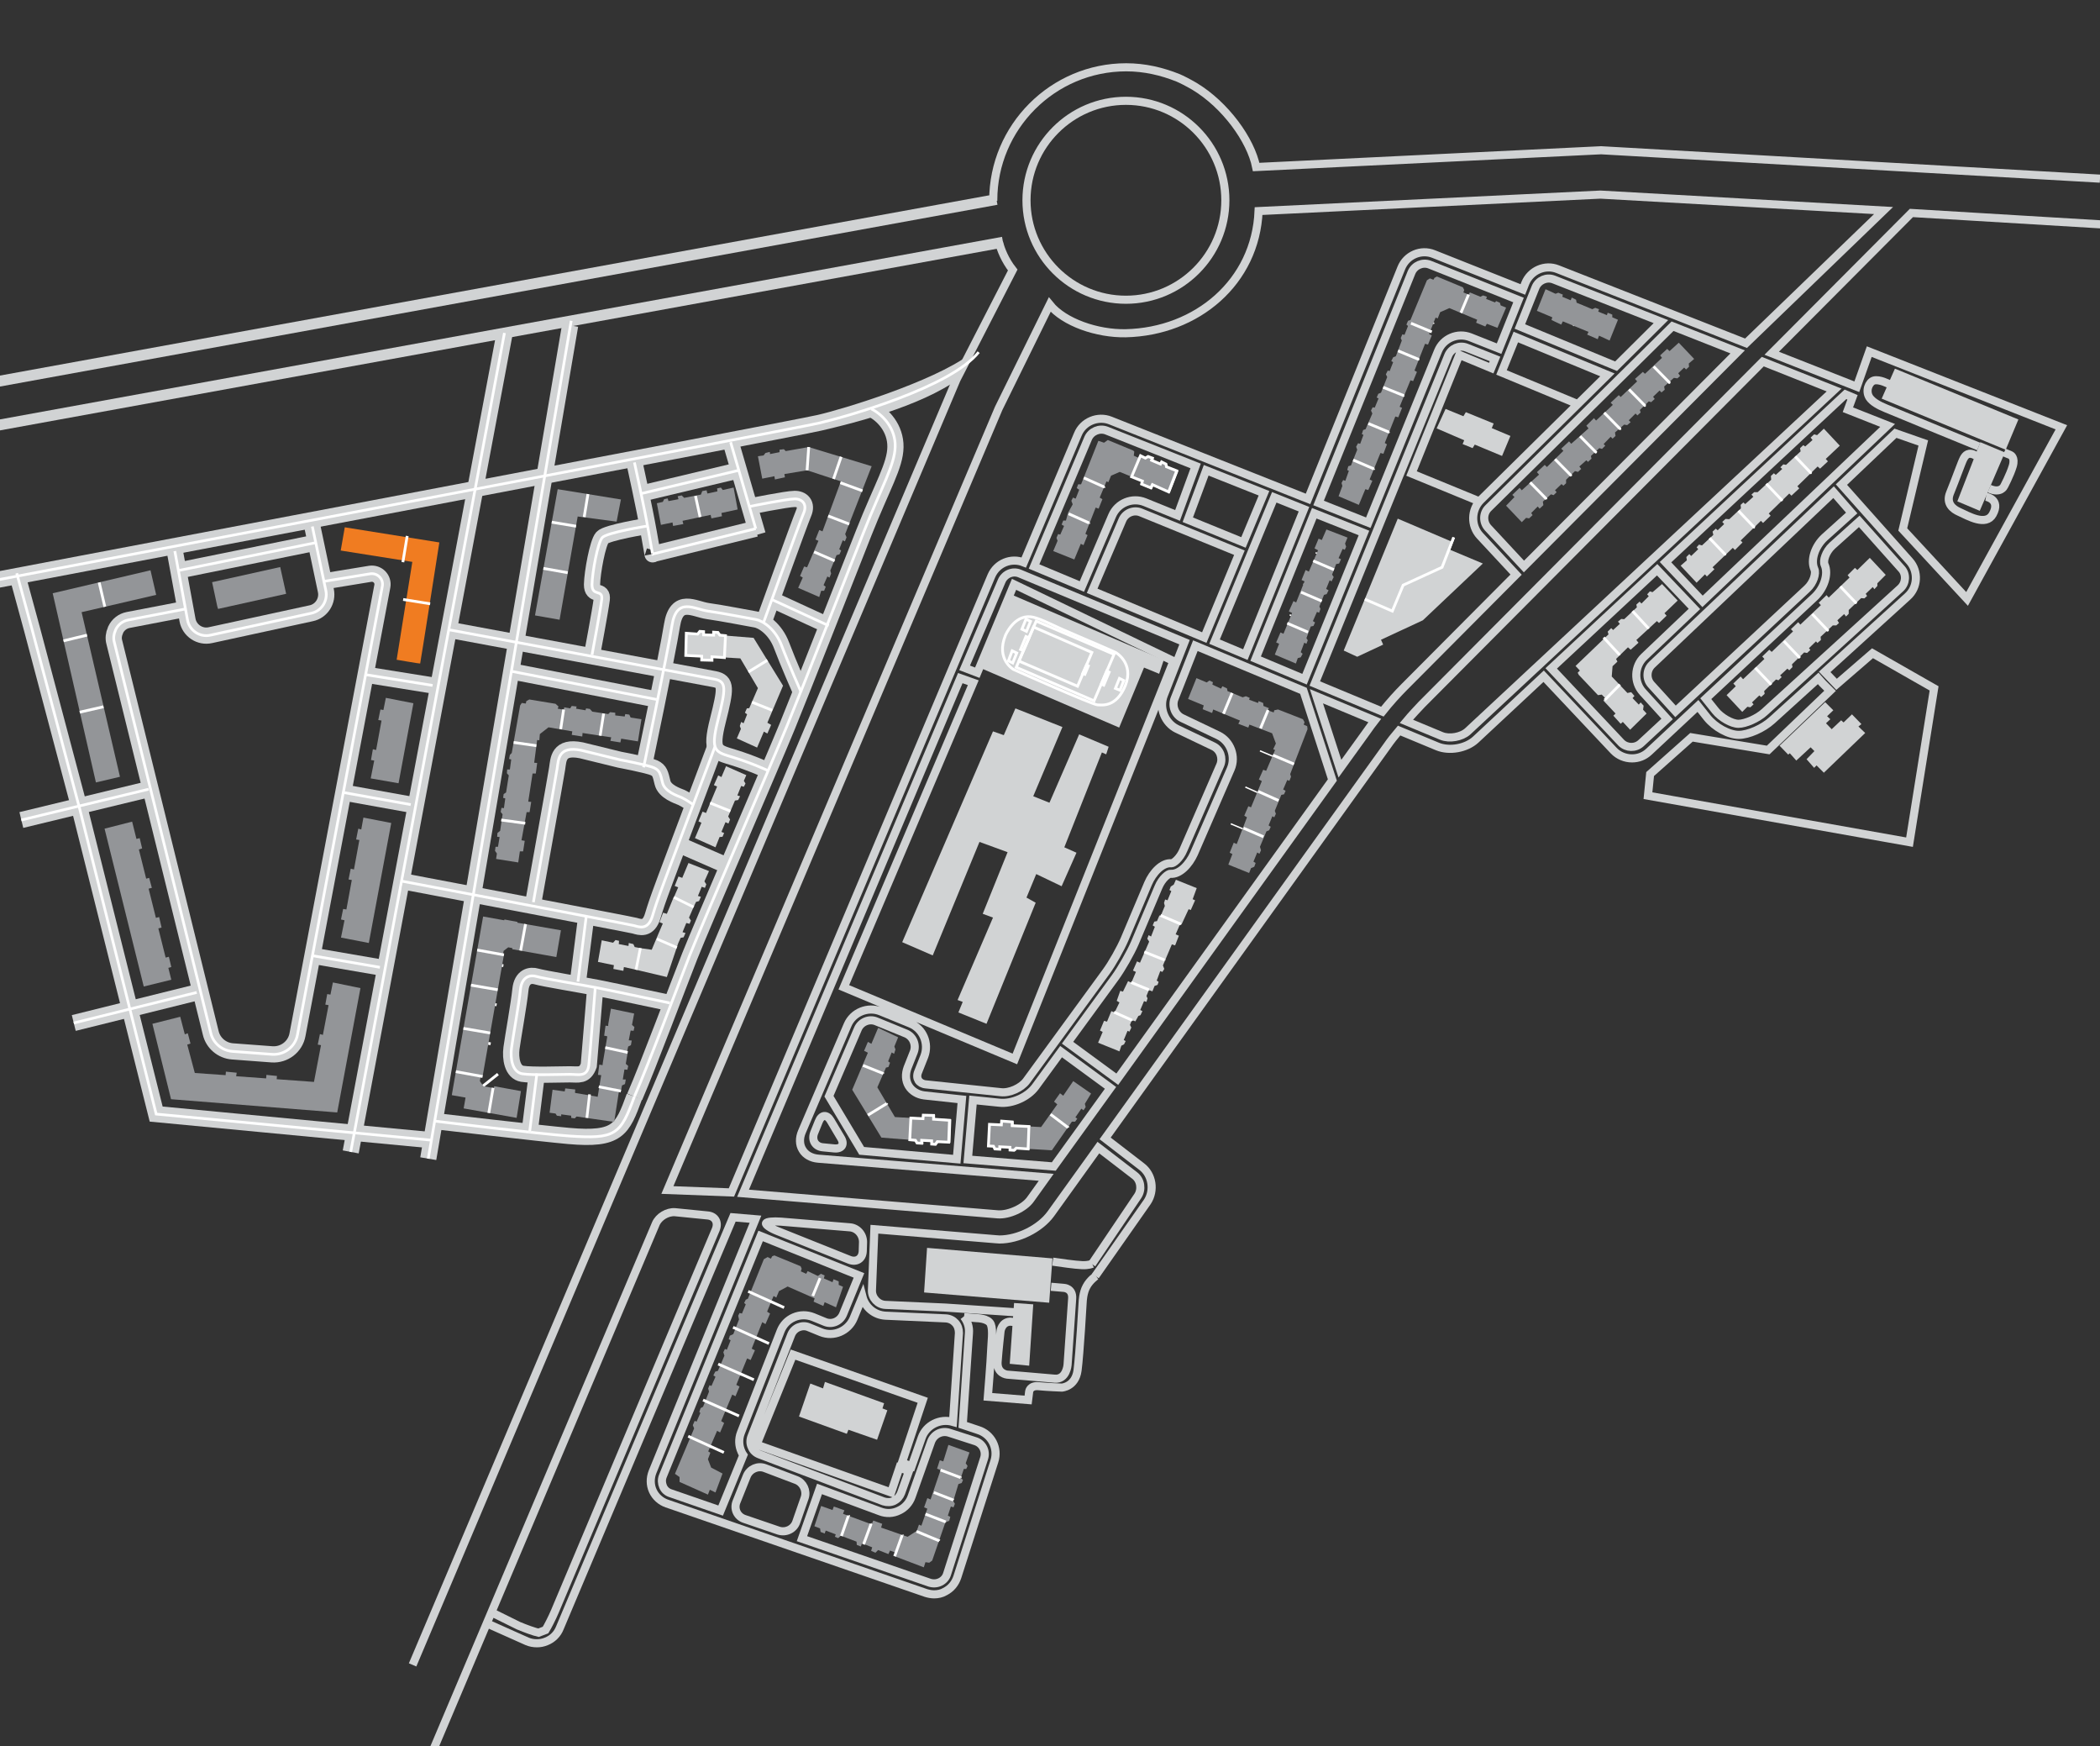 <?xml version="1.0" encoding="utf-8"?>
<!-- Generator: Adobe Illustrator 28.0.0, SVG Export Plug-In . SVG Version: 6.00 Build 0)  -->
<svg version="1.1" id="Layer_1" xmlns="http://www.w3.org/2000/svg" xmlns:xlink="http://www.w3.org/1999/xlink" x="0px" y="0px"
	 width="777.2px" height="646px" viewBox="0 0 777.2 646" style="enable-background:new 0 0 777.2 646;" xml:space="preserve">
<rect x="0" y="0" width="777.2" height="646" fill="#333333" stroke="none"/>
<style type="text/css">
	.st0{fill:none;stroke:#D1D3D4;stroke-width:6;stroke-miterlimit:10;}
	.st1{fill:none;stroke:#D1D3D4;stroke-width:3;stroke-miterlimit:10;}
	.st2{fill:#939598;}
	.st3{fill:none;stroke:#FFFFFF;stroke-width:1.028;stroke-miterlimit:10;}
	.st4{fill:#D1D3D4;}
	.st5{fill:none;stroke:#D1D3D4;stroke-width:4;stroke-miterlimit:10;}
	.st6{fill:none;stroke:#FFFFFF;stroke-miterlimit:10;}
	.st7{fill:none;stroke:#FFFFFF;stroke-width:0.514;stroke-miterlimit:10;}
	.st8{fill-rule:evenodd;clip-rule:evenodd;fill:#D1D3D4;}
	.st9{fill-rule:evenodd;clip-rule:evenodd;fill:#939598;}
	.st10{fill:none;stroke:#D1D3D4;stroke-miterlimit:10;}
	.st11{fill:#F07C21;}
</style>
<g id="Layer_2_00000145016700039298708650000011740027055952358822_">
	<polyline class="st0" points="6.2,212.1 11.9,233 29.5,299.3 57.8,412.2 160.1,421.9 	"/>
	<path class="st1" d="M369.7,89.6c0.7,2.7,2.2,6.6,5.1,10.3l0,0L354,140.4L152.7,616"/>
	<polygon class="st2" points="282.1,177.1 280.5,168.8 282.6,168.5 283.3,167.6 284.9,167.2 285,168 288.5,167.3 288.5,166.4 
		290.1,166.2 290.8,166.9 299.3,165.4 322.6,172.5 312.8,197.6 313.3,198.8 312.7,200.3 311.9,199.9 310.6,203.2 311.3,203.7 
		310.7,205.1 309.6,205.4 307.3,211.1 307.6,212.2 307,213.7 306.2,213.3 304.8,216.5 305.6,217.1 305,218.6 303.9,218.6 
		303.2,220.9 295.4,217.5 297.1,213.7 296.1,213.1 297.6,209.6 298.7,209.9 302.9,200.1 301.8,199.6 303.2,196.1 304.4,196.6 
		311.2,178.1 298.7,174 290.3,175.4 290.5,176.6 286.8,177.4 286.6,176.2 	"/>
	<polygon class="st2" points="198,227.7 206.4,181 229.8,184.8 228.2,193 213.8,191.1 207.1,229.3 	"/>
	<polygon class="st2" points="244.6,194.2 243.1,186.2 245.3,185.7 245.8,184.7 247.1,184.4 247.4,185.4 251.1,184.7 250.8,183.6 
		252.3,183.3 253.2,184.2 259.4,183 259.9,181.7 261.5,181.4 261.8,182.6 265.5,181.8 265.4,180.7 266.8,180.4 267.5,181.3 
		271.5,180.4 273,188.5 267,189.8 267.2,191 263.3,191.8 263,190.5 252.6,192.7 252.9,193.9 249.1,194.6 248.9,193.3 	"/>
	<path class="st3" d="M204.2,193.2l9,1.5 M201.1,210.3l9,1.6"/>
	<line class="st3" x1="257.4" y1="183.5" x2="259.1" y2="191.3"/>
	<polygon class="st4" points="268.7,283.5 276.2,286.8 275.3,288.9 275.9,289.9 275.3,291.1 274.3,290.8 272.9,294.3 273.9,294.6 
		273.2,296 272,296.2 269.5,302.1 270.2,303.2 269.6,304.7 268.5,304.2 267,307.8 268,308.2 267.4,309.6 266.3,309.7 264.8,313.5 
		257.2,310.1 259.6,304.4 258.5,303.9 260,300.3 261.3,300.8 265.4,291 264.2,290.5 265.8,286.9 267,287.5 	"/>
	<line class="st3" x1="270.3" y1="300.1" x2="262.8" y2="297.1"/>
	<path class="st3" d="M299.3,165.4l-0.6,8.6 M311.3,169l-2.8,8.2 M306.5,190.9l7.8,3 M301.3,204.2l7.6,3.3 M319.2,181.6l-8.2-3"/>
	<line class="st5" x1="368.8" y1="73.8" x2="-36.3" y2="147.6"/>
	<line class="st5" x1="371.2" y1="89.6" x2="-32.9" y2="163.2"/>
	<path class="st4" d="M-17.9,220.8l-1.2-5.9c1.2-0.3,311.7-59,321.8-61.4c9.2-2.1,42.2-12.1,56.1-22.3l-3.6,8.7
		c-14.8,10.8-40.9,17-51.1,19.4C293.8,161.8-13,219.8-17.9,220.8z"/>
	<line class="st0" x1="211" y1="120.4" x2="158.5" y2="428.7"/>
	<path class="st0" d="M166.6,233.1c0,0,94.9,17.6,97.9,18.2c4.4,0.9,4.2,3.3,1.2,15.2s-0.8,11.7,5.9,13.8c7.1,2.2,12.8,4.9,12.8,4.9
		"/>
	<path class="st0" d="M322.6,151.4c4.2,2,8.9,7.1,8.8,14s-4.8,14.3-11.7,31.7c-6.9,17.4-22.2,56.6-28.3,71.5
		c-6.1,14.9-31.5,73.5-36.1,85.1s-15.3,40.4-20.4,52.1"/>
	<path class="st0" d="M238.2,283.9c0,0,8.8-41.8,10.5-52.5s8.2-6,13.3-5.3s15.3,2.7,17.7,3.1c2.4,0.4,7.2,3.3,9.6,9.7
		s6.9,16.6,6.9,16.6"/>
	<path class="st0" d="M234.8,171.1c0,0,3.6,16.3,5.3,25.9c1.7,9.6,1.4,8,1.4,8"/>
	<line class="st0" x1="270.2" y1="162.8" x2="280.4" y2="197.8"/>
	<line class="st0" x1="237.4" y1="182.6" x2="273.5" y2="174"/>
	<path class="st0" d="M277.4,187.4c0,0,13.8-2.8,16.6-2.8c2.8-0.1,4.9,1.9,3.4,5.3c-1.5,3.5-14.8,40.4-14.8,40.4"/>
	<line class="st0" x1="285.6" y1="221.8" x2="306.7" y2="231.5"/>
	<line class="st0" x1="189.4" y1="248.4" x2="244.1" y2="259"/>
	<path class="st0" d="M219.1,242.3c0,0,3.1-16.5,3.6-20.5s-3.6-0.9-3.6-5.5c0.1-4.6,2.1-15.5,3.8-17.4s16.8-4.3,16.8-4.3"/>
	<line class="st0" x1="241.5" y1="205" x2="279.7" y2="195.6"/>
	<line class="st0" x1="217" y1="338.8" x2="213.9" y2="363.2"/>
	<line class="st0" x1="196" y1="418.9" x2="198.7" y2="397.2"/>
	<path class="st0" d="M247.9,371.1c0,0-10.4-2.2-18.5-3.9c-3.5-0.7-6.7-1.4-8.3-1.7c-5.2-1-20.2-3.5-22.5-4.2s-5.5-0.1-6,4.9
		c-0.5,5.1-2.8,17.8-3.3,21.6c-0.5,3.8,0.3,8.9,4,9.5s14.3,0.2,17.6,0.2c3.2,0,5.5,0.8,7-3.3l2.4-28.8"/>
	<line class="st0" x1="186.6" y1="124.1" x2="129.8" y2="426.2"/>
	<line class="st6" x1="186.7" y1="123.2" x2="129.8" y2="426.2"/>
	<path class="st0" d="M160.9,414.8c0,0,39.4,4.6,49.6,5.5c18.2,1.6,19.8-2.3,24.3-14.6"/>
	<path class="st6" d="M160.9,414.8c0,0,39.3,4.8,49.6,5.5c17.4,1.2,19.1-0.4,24.3-14.6"/>
	<path class="st0" d="M197.4,333.8c0,0,8.3-46.2,8.8-49.5s0.4-8.4,8.9-6.7l14.3,3.5c0,0,10.6,2,12.7,3c2.1,1,2.3,2.2,3.1,5.5
		s5.4,4.8,7.1,5.5c1.7,0.8,4.1,2.5,4.1,2.5"/>
	<line class="st3" x1="216.2" y1="191.3" x2="217.6" y2="182.8"/>
	<g>
		<polygon class="st2" points="35.5,289.5 19.5,219.5 55.7,211 57.8,220.1 30.2,226.5 44.4,287.4 		"/>
		<path class="st3" d="M23.5,237.1l8.7-2.1 M29.5,263.5l8.8-2"/>
		<line class="st3" x1="38.8" y1="224.5" x2="36.7" y2="215.5"/>
	</g>
	<polygon class="st2" points="80.4,224.3 78.5,215.4 103.7,209.8 105.9,219.7 80.7,225.3 	"/>
	<polygon class="st2" points="38.7,306.6 48.9,304 50.5,310.4 51.7,310.1 52.6,313.9 51.4,314.3 54.1,325.1 55.2,324.8 56.2,328.5 
		55,328.8 57.7,339.6 58.9,339.3 59.8,343.2 58.6,343.5 61.3,354.3 62.5,354 63.4,357.8 62.3,358.1 63.4,362.5 53.2,365 	"/>
	<polygon class="st2" points="56.4,378.8 66.7,376.2 68.4,382.7 69.5,382.3 70.5,386.1 69.3,386.5 72.1,397 83.5,397.8 83.6,396.5 
		87.6,396.9 87.4,398.2 98.5,399 98.6,397.7 102.5,398.1 102.4,399.3 116.2,400.3 118.8,386.7 117.6,386.5 118.4,382.6 119.5,382.9 
		121.6,371.9 120.4,371.7 121.1,367.8 122.3,368 123.2,363.5 133.4,365.6 124.8,411.6 63.3,406.7 	"/>
	<polygon class="st2" points="140.8,262.5 141.9,262.7 142.8,258.2 153,260.2 147.5,289.8 137.2,288 138.5,281.4 137.3,281.2 
		138,277.2 139.2,277.5 141.2,266.6 140,266.4 	"/>
	<polygon class="st2" points="134.5,302.5 144.8,304.5 136.5,348.9 126.2,346.9 127.5,340.5 126.2,340.2 127,336.3 128.2,336.5 
		130.2,325.6 129,325.4 129.8,321.4 131,321.7 133,310.8 131.8,310.6 132.6,306.6 133.7,306.9 	"/>
	<line class="st0" x1="7.9" y1="303.4" x2="55" y2="292"/>
	<path class="st0" d="M64.7,203.9l4.7,25.5c0.7,3.9,4.6,6.5,8.5,5.6l37.3-8.1c3.8-0.8,6.2-4.6,5.4-8.4l-5-23.7"/>
	<line class="st0" x1="66" y1="211.1" x2="116.8" y2="200.8"/>
	<path class="st0" d="M68.7,225.3l-21.3,4.1c-2,0.4-3.7,1.7-4.6,3.6l-0.1,0.3c-0.6,1.3-0.8,2.9-0.4,4.3L78,382.2
		c0.9,3.8,4.2,6.5,8,6.8l14.7,1.1c4.5,0.3,8.6-2.8,9.4-7.3l31.4-165.9c0.5-2.7-1.8-5-4.5-4.6l-17.1,2.8"/>
	<line class="st0" x1="127" y1="293.2" x2="152" y2="297.7"/>
	<line class="st0" x1="115.6" y1="353.6" x2="140.6" y2="357.9"/>
	<line class="st0" x1="27.3" y1="378.5" x2="72.8" y2="367.2"/>
	<line class="st0" x1="135.2" y1="249.6" x2="160.1" y2="253.6"/>
	<polyline class="st6" points="6.2,212.1 11.9,233 29.5,299.3 57.8,412.2 160.1,421.9 	"/>
	<line class="st6" x1="7.9" y1="303.4" x2="55" y2="292"/>
	<path class="st6" d="M64.7,203.9l4.7,25.5c0.7,3.9,4.6,6.5,8.5,5.6l37.3-8.1c3.8-0.8,6.2-4.6,5.4-8.4l-5-23.7"/>
	<line class="st6" x1="66" y1="211.1" x2="116.8" y2="200.8"/>
	<path class="st6" d="M68.7,225.3l-21.3,4.1c-2,0.4-3.7,1.7-4.6,3.6l-0.1,0.3c-0.6,1.3-0.8,2.9-0.4,4.3L78,382.2
		c0.9,3.8,4.2,6.5,8,6.8l14.7,1.1c4.5,0.3,8.6-2.8,9.4-7.3l31.4-165.9c0.5-2.7-1.8-5-4.5-4.6l-17.1,2.8"/>
	<line class="st6" x1="127" y1="293.2" x2="152" y2="297.7"/>
	<line class="st6" x1="115.6" y1="353.6" x2="140.6" y2="357.9"/>
	<line class="st6" x1="27.3" y1="378.5" x2="72.8" y2="367.2"/>
	<line class="st6" x1="135.2" y1="249.6" x2="160.1" y2="253.6"/>
</g>
<g id="Layer_1_00000057123673815261441930000007264025894365001616_">
	<path class="st1" d="M416.7,110.9c-20.3,0-36.8-16.5-36.8-36.8s16.5-36.8,36.8-36.8s36.8,16.5,36.8,36.8S437,110.9,416.7,110.9z"/>
	<path class="st1" d="M180.1,600.6l15,6.7c1.2,0.5,2.4,0.7,3.6,0.7c1.2,0,2.3-0.2,3.5-0.7c2.3-0.9,4.1-2.7,5-5l64.1-151.9l8.3,0.7
		l-38.1,93.5c-0.9,2.3-0.9,4.8,0.1,7s2.9,3.9,5.2,4.7l95.9,33.1c1,0.3,2,0.5,3,0.5c1.4,0,2.8-0.3,4-1c2.2-1.1,3.8-3,4.6-5.4
		l13.7-42.8c1.6-4.9-1.1-10.1-6-11.6l-5.7-1.9l2.3-33.9c0.2-2.3-0.5-4.4-1.9-6.2"/>
	<path class="st1" d="M160.1,648l82.6-195.2c1.1-2.6,4.3-4.5,7.1-4.3l12,1.2c2.8,0.2,4.2,2.5,3.1,5.2l-59.5,141.2
		c-1.1,2.6-2.7,5.7-3.5,7l-1.3,0.5l-1.3,0.5c-1.4-0.3-4.8-1.5-7.4-2.6l-10.1-5"/>
	<path class="st1" d="M245.4,550c-0.5-1.2-0.6-2.5-0.1-3.8l36.2-88.9l36.4,14.6l-5.9,14.4c-1.1,2.6-4.1,3.9-6.7,2.8l-4.4-1.8
		c-2.3-0.9-4.8-0.9-7.1,0.1c-2.3,1-4,2.8-4.9,5.1l-14.7,37.6c-0.9,2.3-0.8,4.8,0.2,7c0.2,0.4,0.4,0.9,0.7,1.3l-8.4,20.5l-18.5-6.4
		C246.9,552.1,245.9,551.2,245.4,550z"/>
	<path class="st1" d="M276.4,546.1c1.1-2.6,4.1-3.9,6.7-2.9l11.6,4.4c2.6,1,4,4,3.1,6.6l-3.1,8.9c-0.9,2.7-3.9,4.1-6.6,3.2
		l-12.6-4.3c-2.7-0.9-4-3.8-2.9-6.4L276.4,546.1z"/>
	<path class="st1" d="M364.2,539.6l-13.7,42.8c-0.4,1.3-1.3,2.3-2.5,2.9c-1.2,0.6-2.6,0.7-3.9,0.3l-47.3-16.3l6.5-18.4l22.4,8.3
		c2.3,0.9,4.8,0.8,7-0.3c2.2-1,3.9-2.9,4.7-5.2l7.2-20.3c1-2.7,3.9-4.2,6.7-3.3l9.6,3.1C363.6,534,365.1,536.9,364.2,539.6z"/>
	<path class="st1" d="M319.3,462.9c-0.1,2.8-2.3,4.3-5,3.2l-26.5-10.6c-2.6-1-4.6-2.4-4.3-2.9c0.2-0.6,2.7-0.8,5.5-0.6l25.5,2.1
		c2.8,0.2,5,2.7,4.9,5.6L319.3,462.9z"/>
	<path class="st1" d="M303,415c1-2.6,3-2.8,4.4-0.4l3.8,6.4c1.5,2.4,0.3,4.2-2.5,3.9l-4.1-0.4c-2.8-0.2-4.3-2.6-3.3-5.3L303,415z"/>
	<path class="st1" d="M318.9,425.8l-12.1-20.2l10.7-24.9c1.1-2.6,4.2-3.9,6.8-2.8l11,4.5c2.6,1.1,3.9,4.1,2.9,6.8l-2.3,5.8
		c-0.9,2.4-0.8,4.8,0.4,6.8c1.2,1.9,3.3,3.2,5.8,3.5l13.9,1.5l-1.9,22.1L318.9,425.8z"/>
	<path class="st1" d="M360.1,407l9.8,1c4.7,0.5,10.5-2.1,13.3-5.9l9.5-13l18.3,13.4l-21,29.1l-31.8-2.6L360.1,407z"/>
	<path class="st1" d="M395.1,385.8l17.6-24.1c2.4-3.3,5.7-9.1,7.3-12.8l8.7-20.6c1.4-3.4,3.8-5.1,4.5-5c3.4,0.3,6.9-3.5,8.7-7.5
		l13.6-31.3c2-4.6-0.1-10.2-4.6-12.4l-13.4-6.4c-2.6-1.2-3.9-4.5-2.8-7.2l7.7-19.6l40,16.7l10.7,33l-79.6,110.7L395.1,385.8z"/>
	<path class="st1" d="M458.7,204.5l-13,31.4l-41.5-17.3l11.2-26.2c1.1-2.6,4.2-3.9,6.8-2.8L458.7,204.5z"/>
	<path class="st1" d="M564,209.6l-13.3-14.3c-1.9-2.1-1.9-5.4,0.2-7.4l68.1-67.2l24.1,9.5L564,209.6z"/>
	<path class="st1" d="M598.1,135.5l-35.6-14.7l5.8-14.5c1.1-2.6,4.1-3.9,6.7-2.9l39.7,15.6L598.1,135.5z"/>
	<path class="st1" d="M554.8,129l-10.6-4.2c-4.7-1.9-10.1,0.4-12,5.1l-25.8,63.5l-18.4-7.3l34.4-85.3c1.1-2.6,4.1-3.9,6.7-2.9
		L562,111L554.8,129z"/>
	<polygon class="st1" points="504.8,197.2 482.8,251.3 464.7,243.7 486.4,189.9 	"/>
	<polygon class="st1" points="460.9,242.2 449.5,237.4 471.6,184 482.6,188.4 	"/>
	<polygon class="st1" points="460.2,200.7 439.6,192.3 446.4,174 467.8,182.5 	"/>
	<path class="st1" d="M435.8,190.7l-12.1-4.9c-4.7-1.9-10.1,0.3-12.1,5L400.4,217l-17.7-7.4l20-47.4c1.1-2.6,4.2-3.9,6.8-2.9
		l33,13.1L435.8,190.7z"/>
	<path class="st1" d="M506,270.4l-10.1,14l-8.7-26.8l21.6,9C507.8,267.9,506.8,269.2,506,270.4z"/>
	<path class="st1" d="M703.3,217.7L653,263.5c-2.5,2.3-7,4.3-9.6,4.3c-2.5,0-6.5-2.3-8.5-4.8l-3.6-4.5l40.3-37.6
		c3.5-3.3,5.2-8.5,3.7-11.9c-0.7-1.5,0.4-4.9,2.8-7.1l10-9l15.7,17.6C705.6,212.5,705.4,215.8,703.3,217.7z"/>
	<path class="st1" d="M685.3,189.8l-10,9c-3.6,3.3-5.3,8.4-3.8,11.8c0.7,1.5-0.3,5-2.7,7.2l-48.7,45.4l-9-9.9
		c-1.9-2.1-1.8-5.4,0.3-7.4l67.2-63.8L685.3,189.8z"/>
	<path class="st1" d="M627.1,225.3L608.5,243c-3.7,3.5-3.9,9.4-0.5,13.1l9,9.9l-9.7,9c-2.1,1.9-5.3,1.8-7.3-0.2l-25.9-27.5
		l39.2-36.5L627.1,225.3z"/>
	<path class="st1" d="M678.8,144.3L543.2,270.6c-2.3,2.1-6.8,2.9-9.7,1.7l-13-5.4c2-2.4,4.1-4.6,5.7-6.3l126.2-126.8L678.8,144.3z"
		/>
	<polygon class="st1" points="698.6,157.4 630.1,222.5 616.4,208 683,145.9 685.6,147 683.9,151.6 	"/>
	<path class="st1" d="M375.3,485.5l-25.3-1.7l-22.3-1c-2.8-0.1-5.1-2.6-5-5.4l0.9-22.6l44.9,3.7c0.5,0,0.9,0.1,1.4,0.1
		c6.9,0,15-4,19-9.5l17.6-24.5l13.4,10.3c2.3,1.7,2.8,5.2,1.2,7.6l-17,25.2"/>
	<path class="st1" d="M583.9,149.5l-28.2-11.7l5.3-13.1l33.9,14L548,185c-3.6,3.6-3.7,9.5-0.3,13.2l13.4,14.4l-41.4,41.6
		c-2.4,2.4-5.4,5.7-8.1,9.1l-25-10.4L536,131.5c1.1-2.6,4.1-3.9,6.7-2.9l10.6,4.2l-1.4,3.4l0,0l-11.8-4.9l-17.7,43.9l25.1,10.3"/>
	<path class="st1" d="M405.4,472.1l19.2-27.4c2.8-4.2,1.9-10.1-2.1-13.1L409,421.2l104.5-145.4c1.1-1.6,2.6-3.5,4.3-5.5l14.2,5.9
		c4.4,1.8,10.6,0.7,14.1-2.5l25.2-23.5l25.9,27.5c1.8,1.9,4.3,2.9,6.8,2.9c2.3,0,4.5-0.8,6.3-2.5l18.1-16.9l3.4,4.3
		c2.9,3.6,8,6.4,11.7,6.4c3.6,0,9-2.4,12.3-5.4l17.1-15.5l1.6,1.8l2.8,2.8l-22.9,21.9l-28.4-4.7l-15.3,13.6l-0.8,8l96.8,17.2
		l9.1-56.9l-22.8-13l-13.3,11.5l0,0l-4.4-4.6l30.7-27.9c3.8-3.4,4.1-9.3,0.7-13.1l-25.2-28.3l20-19l10.3,3.6l-7.6,32l23.8,25.7
		l34.9-63.5l-71.1-28l-4.6,13l-31.5-12.4l51.7-51.9l69.9,4.2"/>
	<path class="st1" d="M697.1,77.9L646.2,127l-69.7-27.4c-4.7-1.9-10.1,0.5-12,5.2l-0.9,2.3l-33-13.1c-4.7-1.9-10.1,0.4-12,5.2
		l-34.5,85.4l-73.1-29c-4.7-1.9-10.2,0.4-12.1,5.1l-20,47.4c-4.7-1.9-10,0.3-12,5l-96.2,228.1l-23.7-0.9l122.6-289.2l18.9-38.4
		c5.3,6.6,17.6,10.8,28.1,10.6c26.4-0.6,48.1-19,49.2-45.2L592.3,72L697.1,77.9z"/>
	<path class="st1" d="M360.2,252.6l-4.8-1.7L275,441.5l94.3,7.8c4,0.3,9.8-2.3,12.1-5.6l5.8-8.1l-84.4-6.9c-2.5-0.2-4.7-1.4-5.8-3.3
		c-1.2-1.9-1.2-4.4-0.2-6.7l16.9-39.5c2-4.7,7.5-6.9,12.2-5l11,4.5c4.7,1.9,7,7.3,5.2,12.1l-2.3,5.8c-0.5,1.2-0.4,2.3,0.1,3.1
		c0.5,0.8,1.5,1.4,2.7,1.5l27.8,2.9c3.2,0.4,7.6-1.6,9.5-4.2l29.5-40.4c2.2-3,5.3-8.5,6.8-12l8.7-20.6c1.7-4,5.2-7.8,8.6-7.5
		c0.7,0.1,3.1-1.6,4.5-5l13.6-31.3c1.1-2.6,0-5.8-2.6-7l-13.4-6.4c-4.5-2.2-6.7-7.7-4.9-12.4l7.7-19.7l-61-25.4
		c-2.6-1.1-5.6,0.2-6.7,2.8L357,247.1l4.7,1.8l13.6-32.7l59,28.4l-58.7,147.2l-63.3-26.5L360.2,252.6z"/>
	<path class="st1" d="M332.9,543l3.5,1.3l-2.9,8.1c-0.5,1.3-1.4,2.3-2.6,2.9c-1.2,0.6-2.6,0.6-3.9,0.2l-46-17.4
		c-1.3-0.5-2.3-1.4-2.8-2.7c-0.6-1.2-0.6-2.6-0.1-3.9l14.7-37.6c0.5-1.3,1.5-2.3,2.7-2.8s2.6-0.6,3.9,0l4.4,1.8
		c4.7,1.9,10.1-0.4,12.1-5.1l3.3-8c1,3.9,4.4,6.8,8.6,7l22.3,1c1.4,0.1,2.6,0.7,3.5,1.7s1.3,2.3,1.3,3.7l-2.2,32.9
		c-4.8-1.4-10,1.2-11.6,5.9l-3.7,10.5l-3.6-1.3l7.7-23.1l-48-16.9L280,534.5l49.8,17.7L332.9,543z"/>
	<path class="st1" d="M735,183.8c0,0,5.6,0.9,2.5,6.5c-2.5,4.5-9.1,0.6-12.4-0.9c-2.3-1-5-3.1-3.4-7c2.2-5.4,4.3-11.4,5-12.7
		s1.8-2.7,4.6-1.1"/>
	<path class="st1" d="M741.7,167.4l2.4,1c0,0,1.8,0.8,0.8,4.1s-3.2,7.4-3.2,7.4s-1.2,2.8-5.5,0.9"/>
	<path class="st1" d="M699.1,142.1c0,0-3.5-1.9-5.6-1.3c-1.9,0.6-3.2,3.9-1.6,6.3c1.1,1.6,3.4,2.9,6.1,4
		c6.4,2.7,34.3,14.1,34.3,14.1"/>
	<path class="st1" d="M389,476.1l4.7,0.4c0,0,3.4,0.1,3.1,4c-0.3,4.7-1.7,24.5-1.7,24.5s-0.4,5.5-4.8,5.1
		c-5.5-0.5-17.6-1.5-17.6-1.5s-3.8-0.4-3.5-4.7c0.3-4.3,1.1-11.4,1.1-11.4s0.4-3.3,3.5-3.5l1.3,0.1 M404.2,467.6
		c0,0-1.3,0.6-3.7,0.5c-2.7-0.1-8.1-0.9-10.9-1.3 M356.8,487.3l4.6,0.4c0,0,4.4,0,5.3,2.3s0.2,6.7,0.1,9.9
		c-0.1,3.3-1.2,16.9-1.2,16.9l14.9,1.2l0.4-3.2c0,0,0.3-2.3,3.7-1.9c2.9,0.3,8.4,0.5,8.4,0.5s5-0.3,5.8-6.4s1.9-25.4,1.9-25.4
		s0.1-3.3,1.4-5.6c1.2-2.3,3.5-3.9,3.5-3.9"/>
	<polygon class="st7" points="376.5,247 383.8,229.9 412.6,242.2 405.2,259.4 	"/>
	<polygon class="st7" points="399.1,254 377.4,244.7 382.8,232.1 404.4,241.5 	"/>
	<polygon class="st7" points="373.5,244.6 374.9,240.9 376.6,241.7 375.2,245.4 	"/>
	<polygon class="st7" points="378.5,232.9 380,229.2 381.7,230 380.2,233.7 	"/>
	<polygon class="st7" points="413.1,254.8 414.5,251 416.2,251.9 414.7,255.5 	"/>
	<polygon class="st7" points="379,240.8 378,240.4 380,235.6 381.1,236.1 	"/>
	<polygon class="st7" points="401,249.3 401.8,249.6 403.1,246.5 402.4,246.2 	"/>
	<polygon class="st7" points="407.9,253.2 408.8,253.6 410.8,248.8 409.9,248.4 	"/>
	<path class="st7" d="M372.4,235.2c0,0,3.1-7.5,9.3-6.9c2.5,0.2,6.9,2.5,11.3,4.4c6.6,2.9,13.5,5.8,13.5,5.8l6.6,2.9
		c0,0,6.9,3.9,3.6,12.2c-3.4,8.3-8.6,7.2-10.3,7.2c-1.7,0-31-13.1-31-13.1S368.9,244.1,372.4,235.2z"/>
	<polyline class="st7" points="505.3,221.8 515.5,226.2 519.5,216.6 533.9,210 538.2,198.9 	"/>
	<path class="st7" d="M345.9,552l7.2,2.8 M342.9,560l7.5,2.9 M348.5,543.8l7.4,2.8 M339.5,566.4l8.4,3.5 M322.8,563.6l-2.8,7.6
		 M334.3,567.8l-2.8,7.8 M314.4,560.6l-2.6,7.5"/>
	<path class="st7" d="M543.7,109.2l-2.8,6.7 M517.6,130l7.7,3.1 M512.1,143.5l7.7,3.1 M506.6,156.9l7.7,3.2 M501.1,170.4l7.7,3.3"/>
	<path class="st7" d="M604.4,226.2l5.9,6.4 M593.7,236l5.9,6.4 M594,259.1l5.6-5.7"/>
	<path class="st7" d="M632.8,199.2l5.9,6.2 M643.5,189.2l5.9,6.2 M653.8,179.1l5.9,6.2 M664.5,169.1l5.9,6.2 M649.7,247.1l5.9,6.2
		 M660.3,237.2l5.9,6.2 M670.8,227.3l5.9,6.2 M681.2,217.1l5.9,6.2"/>
	<line class="st7" x1="585.5" y1="112.9" x2="582.3" y2="120.6"/>
	<path class="st7" d="M612.1,135.8l6,6.1 M603,144.3l6,6.1 M593.9,152.9l6,6.1 M584.9,161.5l6,6.1 M575.7,170l6,6.1 M566.5,178.6
		l6,6.1"/>
	<path class="st7" d="M523.1,116.6l7.7,3.1 M486.9,204.5l7.7,3.3 M482.4,216l7.7,3.3 M477.3,227.5l7.7,3.3"/>
	<polygon class="st7" points="421.9,169.6 422.4,168.8 424.2,169.7 425.2,169.1 426.7,169.7 426.5,170.5 429.8,171.9 430.2,171.1 
		431.7,171.9 432,172.8 435.8,174.4 432.8,182.1 426.7,179.5 426.2,180.7 422.7,179.3 423.1,178.2 419.1,176.5 	"/>
	<path class="st7" d="M401.4,177l7.6,3.4 M395.8,190.3l7.6,3.4"/>
	<path class="st7" d="M298.9,471.2l-2.7,6.6 M278,478.7l7.7,3.3 M272.4,491.9l7.7,3.4 M266.9,505.6l7.5,3.2 M261.2,518.8l7.7,3.3
		 M255.7,532.3l7.5,3.3 M451.2,254.8l-3.1,7.7 M464.6,261.1l-2.8,6.8 M466.3,277.8l7.8,3.3 M460.9,291.2l7.6,3.4 M455.5,304.8
		l7.4,3.1"/>
	<path class="st7" d="M429.7,338.8l7.5,3.2 M423.8,352.2l7.5,3 M418.9,363.5l6.6,2.7 M412.6,374.5l6.7,3"/>
	<polygon class="st7" points="351.5,422.6 347.3,422.3 346.5,423.3 345.2,423.2 345.1,422 341.4,421.9 341.5,423 339.8,422.9 
		339.2,421.9 337,421.7 337.5,413.6 342,413.9 342.1,412.6 345.8,412.7 345.8,414.1 351.8,414.4 	"/>
	<polygon class="st7" points="366.2,423.9 366.5,415.9 371,416.1 371,414.8 374.9,415.1 374.9,416.5 381.1,416.8 380.9,425 
		376.4,424.7 375.7,425.6 374.2,425.5 374.2,424.5 370.4,424.3 370.3,425.1 368.5,425 368.1,424.1 	"/>
	<path class="st7" d="M319.7,394.1l7.5,3 M321.6,412.6l7-4.3 M389.1,412.2l6.5,4.9"/>
	<polygon class="st4" points="363.2,247.3 374.6,220.1 430.7,244.2 429,249.3 423.4,247 414.2,269.2 	"/>
	<polygon class="st3" points="376.1,246.9 383.5,229.8 412.3,242.1 404.9,259.3 	"/>
	<polygon class="st3" points="398.8,253.9 377.1,244.6 382.5,232 404.1,241.4 	"/>
	<polygon class="st3" points="373.2,244.5 374.6,240.8 376.3,241.6 374.8,245.3 	"/>
	<polygon class="st3" points="378.2,232.8 379.7,229.1 381.4,229.9 379.9,233.6 	"/>
	<polygon class="st3" points="412.8,254.7 414.3,251 415.9,251.8 414.5,255.4 	"/>
	<polygon class="st3" points="378.7,240.7 377.7,240.3 379.7,235.5 380.8,236 	"/>
	<polygon class="st3" points="400.7,249.2 401.5,249.5 402.8,246.4 402.1,246.1 	"/>
	<polygon class="st3" points="407.6,253.1 408.5,253.5 410.5,248.7 409.6,248.3 	"/>
	<path class="st3" d="M372.1,235.1c0,0,3.1-7.5,9.3-6.9c2.5,0.2,7,2.5,11.4,4.5c6.6,2.9,13.5,5.8,13.5,5.8l6.6,2.9
		c0,0,6.9,3.9,3.6,12.2c-3.4,8.3-8.7,7.2-10.3,7.2c-1.7,0-31.1-13.1-31.1-13.1S368.5,244,372.1,235.1z"/>
	<polygon class="st8" points="675.5,259.8 678.5,262.8 676.2,265 677.4,266.1 675.8,267.6 677.9,269.8 681.4,266.5 682.3,267.3 
		685.4,264.3 688.9,267.9 687.8,268.8 690.3,271.2 675,285.9 672.3,283.2 671.4,284.1 668.6,280.9 671.5,277.9 670.1,276.5 
		664.8,281.4 662.4,278.7 661.8,279.2 658.6,275.9 	"/>
	<polygon class="st8" points="345.2,353.5 333.9,348.6 367.5,270.6 371.5,272 375.8,262.1 393.2,269 382.4,294.6 388.4,297 
		399.4,271.7 410.3,276.3 409.4,279.1 407.8,278.4 393.9,313.5 398.4,315.5 392.9,327.9 383.5,323.4 379.9,332.1 383.3,334 
		365.1,378.8 354.7,374.6 356.3,370.7 354.4,370 367.5,339.5 363.7,338.1 372.9,315.3 362.5,311.5 	"/>
	<polygon class="st4" points="531.7,158.5 535,151.3 541.6,154 542.5,152.5 552.8,156.7 552.1,158.4 559,161.3 555.9,168.7 
		545.8,164.5 545,165.8 541.3,164.3 541.9,162.9 	"/>
	<polygon class="st4" points="536.4,203.3 537.5,200.5 517.3,191.9 505.1,221.7 497.3,240.7 502.3,243 511.9,238.5 511.1,236.7 
		526.6,229.5 548.8,208.5 	"/>
	<polyline class="st3" points="505.1,221.7 515.3,226.1 519.3,216.5 533.7,209.9 538,198.8 	"/>
	<polygon class="st4" points="324.6,532.7 314,529 313.4,530.5 295.7,524.1 299.9,511.9 304.6,513.7 305.3,511.3 327.2,519.2 
		326.6,521.1 328.4,521.8 	"/>
	<polygon class="st4" points="696.4,147.5 701.3,136.4 747,155.2 742.3,166.4 	"/>
	<polygon class="st8" points="732.7,189 724.4,185.5 732.9,163.6 742,167.4 	"/>
	<polygon class="st8" points="373.7,504.6 375.3,482.1 382.4,482.6 380.9,505.3 	"/>
	<polygon class="st4" points="342,478.2 343.1,461.7 389.5,465.6 388.3,482 	"/>
	<polygon class="st2" points="301.4,564.7 303.9,557.2 308.1,558.7 308.6,557.4 312.5,558.8 312,560.1 322.6,564 323.2,562.6 
		326.5,563.8 326.1,565.2 335.9,568.6 339.3,566.4 340.1,564.1 341,564.5 343.2,558.2 342,557.7 343.2,554.3 344.4,554.8 
		348.1,543.9 346.8,543.4 347.8,540.3 349.1,540.7 351,534.6 358.8,537.4 357.4,541.4 358.1,542.4 357.6,543.5 356.7,543.5 
		355.6,546.8 356.4,547.6 355.9,548.7 354.7,549.1 352.8,555.4 353.4,556.4 352.9,557.7 351.9,557.4 350.8,560.8 351.7,561.2 
		351.3,562.7 349.9,563.2 345,577.4 343.9,578.2 342.5,578 341.9,579.9 331.1,575.8 331.5,574.5 329.4,573.7 328.8,575 325,573.5 
		324,574.5 322.4,573.8 322.8,572.5 319,571 318.6,572.2 317.1,571.6 317,570.4 311.2,568.2 310.2,569.1 309,568.6 309.3,567.7 
		305.6,566.3 305.2,567.4 303.7,566.8 303.5,565.5 	"/>
	<polygon class="st2" points="365.8,424 366.2,416 370.6,416.2 370.7,414.8 374.6,415.1 374.6,416.5 385.3,417 391.3,408.6 
		390.1,407.6 392.3,404.5 393.5,405.4 397.2,400 403.8,404.6 401.5,408.4 401.8,409.6 401,410.8 400.2,410.2 398,413.4 398.7,413.9 
		397.9,415 396.7,415 389.3,425.6 376.1,424.8 375.3,425.6 373.8,425.5 373.8,424.5 370,424.3 370,425.2 368.2,425.1 367.7,424.1 	
		"/>
	<polygon class="st4" points="415,386.9 414.3,389 406.4,385.8 408.1,381.8 407.1,381.3 408.6,377.7 409.7,378 411.3,374.1 
		412.5,374.6 414.3,370.9 413.3,370.3 414.6,366.6 415.6,366.9 417.5,363 418.7,363.6 420.4,359.6 419.3,359.1 420.8,355.7 
		421.9,356.2 425.3,348.4 424.6,347.3 425.1,346 426,346.5 427.4,342.9 426.6,342.4 427.2,341 428.2,340.8 429.1,338.7 429.6,338.8 
		431.1,335.2 430.8,334.1 431.2,332.8 432.1,333.1 433.5,329.7 432.8,329.3 433.3,328 434.4,327.3 435.2,325.5 442.9,328.6 
		441.4,332.7 442.3,333.1 440.7,336.7 439.9,336.4 437.3,342 436.8,341.8 435.1,345.7 436.3,346.2 434.9,349.8 433.7,349.4 
		430.4,357.2 430.9,358.5 430.2,359.6 429.4,359.3 428.1,362.8 428.8,363.3 428.4,364.4 427.3,364.8 426.5,366.8 425.2,366.3 
		424.3,368.5 424.7,369.4 424.3,370.7 423.4,370.4 422,373.7 422.8,374.1 422.1,375.6 421.3,375.9 420.2,377.9 418.9,377.4 
		418.2,379.2 418.7,380.2 418,381.7 417.3,381.4 415.9,384.8 416.6,385.2 416,386.4 	"/>
	<polygon class="st9" points="479.6,245.5 471.8,242.2 473.4,238.2 472.3,237.7 473.9,234 475,234.5 478.2,226.8 477,226.2 
		478.7,222.4 479.7,222.9 482.8,215.1 481.7,214.6 483.2,210.9 484.4,211.5 487.8,203.6 486.5,202.9 488,199.3 489.2,199.8 
		490.9,195.9 498.7,198.9 497.8,201.1 498.2,202.3 497.7,203.4 496.9,203.1 495.4,206.5 496.3,206.9 495.6,208.5 494.5,208.7 
		493,212.6 493.6,213.5 492.8,215.1 492.1,214.7 490.8,217.9 491.7,218.4 491,219.8 490,220.1 488.3,224.4 488.7,225.3 488.2,226.7 
		487.4,226.4 485.9,229.8 486.7,230.3 486.1,231.6 485.1,231.8 483.5,236.1 484,236.9 483.5,238.2 482.7,237.8 481.4,241.3 
		482.1,241.9 481.4,243.2 480.3,243.5 	"/>
	<polygon class="st9" points="578.4,118.9 577.8,120.1 574.2,118.4 574.5,117.4 568.8,115 572,107 575.7,108.7 576.7,108.3 
		578.4,109 578.2,109.8 581.3,111.1 581.7,110.1 583.3,110.9 583.5,112 589.3,114.4 590.4,113.9 591.8,114.4 591.5,115.3 
		594.7,116.6 595,115.7 596.7,116.4 596.7,117.4 598.8,118.3 595.7,126 591.8,124.2 591.3,125.5 587.4,123.8 587.9,122.8 	"/>
	<polygon class="st2" points="563.2,193.2 557.4,187.1 560.5,183.9 559.7,183.1 562.4,180.5 563.2,181.4 569.6,175.6 568.8,174.7 
		571.7,172 572.5,172.8 578.6,166.8 577.8,166 580.7,163.3 581.5,164.2 587.9,158.5 587.1,157.5 589.9,154.7 590.7,155.6 
		596.9,149.8 596.1,149 599.1,146.2 599.8,146.9 605.9,141.1 605.1,140.2 608,137.6 608.8,138.3 615.1,132.4 614.4,131.5 617,129.1 
		617.9,129.9 621.3,126.8 627,132.8 625,134.5 625.1,135.7 624,136.7 623.3,136 621.1,138.1 621.8,139.1 620.8,140 619.5,139.8 
		615.9,143 616.1,144.2 614.9,145.2 614.2,144.5 611.8,146.8 612.4,147.6 611.1,148.8 610.2,148.5 606.9,151.7 607.2,152.6 
		606,153.7 605.3,153 602.8,155.5 603.5,156.2 602.2,157.3 601.1,157.1 597.7,160 597.9,161.3 596.8,162.3 596.1,161.6 593.5,164.3 
		594.1,164.9 592.9,166.1 591.9,165.8 588.8,168.7 589,169.7 587.7,170.9 587.1,170.3 584.5,172.6 585.2,173.5 584,174.6 
		582.9,174.3 579.6,177.5 579.6,178.8 578.6,179.7 577.9,179.1 575.5,181.4 576.1,182.1 575,183.2 574,182.9 571,185.6 571.2,186.9 
		569.8,188.2 569.1,187.4 566.7,189.8 567.2,190.6 565.9,191.8 564.8,191.6 	"/>
	<polygon class="st8" points="603.3,270 600.6,267.1 599.8,267.8 597.1,264.8 597.9,264 593.4,259.2 594.2,258.4 592.8,257 
		591.4,257.2 584.3,249.7 583.9,248.9 584.7,248.1 583.1,246.4 595.3,234.7 595,233.7 596.3,232.4 597,233.1 599.5,230.8 598.8,230 
		600,229 601.1,229.1 605.8,224.7 605.6,223.7 606.8,222.6 607.5,223.3 610.2,220.6 609.6,219.9 610.6,218.8 611.6,219.1 
		615.1,216.1 620.9,222.2 616,226.9 616.8,227.8 614,230.5 613.2,229.8 605.6,236.8 606.4,237.8 603.5,240.4 602.5,239.5 
		598.1,243.8 598.6,244.8 596.8,246.5 596.5,250.3 602.3,256.4 603.7,256.1 604.9,257.5 604.2,258.3 606.5,260.7 607.2,259.9 
		608.3,261.1 608.1,262.6 609.4,264 	"/>
	<polygon class="st2" points="397.6,207 389.8,203.9 391.4,200.1 391,199 391.6,197.6 392.4,197.8 393.8,194.6 392.9,194.1 
		393.5,192.6 394.5,192.6 395.3,189.7 397,186.6 396.5,185.3 397.1,184.1 398.1,184.5 399.4,181.2 398.5,180.6 399,179.2 
		400.1,179.2 406.5,163.1 408.6,163.8 410,162.8 419.4,166.7 419.8,167.1 419.6,168.6 421.6,169.5 422.1,168.6 423.9,169.5 
		424.9,168.9 426.5,169.5 426.2,170.3 429.5,171.7 429.9,170.9 431.5,171.7 431.7,172.7 435.5,174.2 432.5,182 426.5,179.3 
		425.9,180.5 422.5,179.1 422.8,178 414.4,174.6 411.2,176 410.2,178.4 409.5,178.1 407,184.1 408,184.7 406.6,188.2 405.5,187.8 
		401.7,197.5 402.5,198 401,201.7 400,201.2 	"/>
	<polygon class="st2" points="351.1,422.6 346.9,422.4 346.2,423.4 344.8,423.3 344.8,422.1 341.1,421.9 341.1,423 339.4,422.9 
		338.8,421.9 326.2,420.9 315.4,403.2 321.2,389.5 319.8,388.8 321.2,385.5 322.5,386.2 325,380.3 332.4,383.8 331,387.2 
		331.4,388.3 330.9,389.9 330,389.4 328.7,392.7 329.4,393.2 328.8,394.8 327.9,395 324.7,402.3 331.2,413.3 341.6,413.9 
		341.7,412.6 345.5,412.7 345.5,414.1 351.4,414.5 	"/>
	<polygon class="st2" points="267.4,545.2 264.8,552.2 262.7,551.2 262,553 251.5,548.3 251.5,546.5 249.8,545.3 256.9,528.5 
		256.4,527.3 257.1,525.7 257.8,526 259.2,522.8 258.8,522.4 259.3,521 260.2,520.5 262.4,514.9 262.1,513.7 262.6,512.5 
		263.3,512.8 264.8,509.4 264,508.9 264.7,507.5 265.7,507.2 268.1,501.6 267.7,500.3 268.3,499.1 269,499.4 270.4,495.9 
		269.7,495.5 270.1,494.2 271.4,493.6 273.5,488.2 273.2,486.8 273.7,485.8 274.6,486 276,482.6 275.4,482.1 276,480.9 276.8,480.5 
		282.7,465.9 284.1,465.1 285.3,465.7 285.8,464.8 286.6,464.5 296.3,468.5 296.7,469.4 296.4,470.4 298.4,471.3 298.9,470.3 
		302.7,472.1 303.8,471.3 305.2,471.9 304.9,473 308.1,474.4 308.5,473.3 310.4,474.1 310.4,475.4 312,476.1 309.4,483.7 
		305.2,481.8 304.7,483.2 301.1,481.6 301.5,480.4 291.5,476 288.3,477.7 287.3,480.1 286.3,479.5 283.9,485.3 285,486 283.3,489.9 
		282.1,489.2 278.2,499 279.4,499.6 277.8,503.2 276.5,502.6 272.5,512.4 273.7,513 272.2,516.6 271,516 266.9,525.8 268,526.5 
		266.5,530 265.4,529.4 262.1,537 262.9,537.5 262,539.9 263.2,543 	"/>
	<path class="st3" d="M345.6,552.2l7.2,2.8 M342.5,560.2l7.5,2.9 M348.1,543.9l7.4,2.8 M339.2,566.6l8.4,3.5 M322.4,563.8l-2.8,7.6
		 M333.9,568l-2.8,7.8 M314,560.8l-2.6,7.5"/>
	<polygon class="st8" points="644.8,263.4 639,257.2 642.4,253.9 641.5,252.9 644.2,250.3 645.1,251.3 653,243.8 652.2,242.9 
		654.8,240.4 655.7,241.2 663.6,233.6 662.8,232.8 665.5,230.2 666.3,231.1 673.9,223.9 673.1,223 676,220.2 676.8,221.1 
		684.5,213.7 683.8,212.8 686.5,210.1 687.4,210.9 692,206.4 697.9,212.7 694.8,215.8 694.8,216.8 693.7,218 693.1,217.2 
		690.5,219.7 691,220.5 690,221.4 688.8,221.3 684.2,225.7 684.2,227.1 683.2,228.1 682.5,227.2 680,229.5 680.6,230.5 679.6,231.4 
		678.3,231.4 673.8,235.6 673.9,236.8 672.6,237.9 672.1,237.3 669.5,239.8 670,240.5 668.8,241.6 667.7,241.4 663.2,245.8 
		663.4,246.8 662.2,248 661.5,247.4 658.8,249.9 659.4,250.5 658.2,251.7 657.3,251.4 652.9,255.7 653.1,256.7 651.8,257.9 
		651.1,257.3 648.4,259.9 649,260.6 647.8,261.7 646.7,261.5 	"/>
	<polygon class="st8" points="627.9,215.6 622,209.3 624.3,207.3 624.1,206.1 625.2,205 625.9,205.7 628.5,203.2 627.9,202.5 
		628.8,201.5 629.9,201.8 634.1,197.9 633.8,196.7 635,195.6 635.7,196.2 638.1,193.9 637.4,193.1 638.6,192 640,192.1 644.3,188.1 
		644.2,186.8 645.2,185.9 645.9,186.5 648.9,183.8 648.2,183 649.2,182.1 650.5,182.1 655.5,177.5 655.4,176.1 656.5,175.1 
		657.2,175.7 659.6,173.5 658.9,172.9 660,171.8 661,172 666.4,167 666.2,165.8 667.4,164.7 668.1,165.2 670.8,162.8 670.1,161.9 
		671.4,160.7 672.5,161 675,158.6 680.9,164.9 675.7,169.8 676.5,170.7 673.6,173.4 672.7,172.6 665.2,179.9 665.9,180.7 663,183.4 
		662.2,182.6 654.6,190 655.3,190.8 652.5,193.5 651.7,192.7 644.2,200 644.9,200.7 642.1,203.5 641.3,202.7 633.8,209.9 
		634.5,210.6 631.7,213.3 631,212.5 	"/>
	<polygon class="st9" points="531.8,102.3 541.4,106.3 541.9,107.3 541.6,108.2 543.5,109 544,108.2 547.9,109.8 548.9,109.3 
		550.3,109.8 550,110.6 553.3,111.9 553.7,111.4 555.1,112 555.4,113 557.4,113.8 554.2,121.3 550.3,119.8 549.7,120.8 546.3,119.4 
		546.7,118.3 536.4,114 533,115.5 532.1,117.8 531.3,117.5 528.9,123.6 529.9,124.1 528.5,127.5 527.4,127.2 523.5,137.1 
		524.4,137.6 523,141 522,140.7 518,150.5 518.9,150.9 517.5,154.4 516.4,154.1 512.5,163.9 513.3,164.4 512,167.9 510.9,167.6 
		506.9,177.4 507.9,177.9 506.4,181.3 505.3,181 502.9,186.8 495.4,183.6 496.8,179.8 496.5,178.7 497.1,177.6 497.9,177.9 
		499.2,174.2 498.6,173.9 499,172.5 500,172.2 502.3,166.4 501.9,165.3 502.6,164 503.4,164.2 504.6,160.9 504,160.6 504.5,159.1 
		505.4,158.8 507.9,153 507.4,151.9 508,150.7 508.8,150.8 510.2,147.4 509.5,147.1 510.1,145.7 511.1,145.3 513.4,139.5 
		512.9,138.5 513.6,137.1 514.3,137.3 515.6,134 514.9,133.6 515.6,132.2 516.6,131.8 518.8,126 518.4,125.1 519,123.7 519.8,123.9 
		521.1,120.6 520.5,120.1 521.1,118.7 522,118.4 528.1,103.7 529.2,103 530.5,103.5 530.9,102.8 	"/>
	<path class="st3" d="M543.5,109l-2.8,6.7 M517.4,129.8l7.7,3.2 M511.9,143.3l7.7,3.1 M506.4,156.7l7.7,3.2 M500.8,170.2l7.7,3.3"/>
	<path class="st3" d="M604.2,226.1l5.9,6.4 M593.5,235.9l5.9,6.4 M593.9,259l5.6-5.7"/>
	<path class="st3" d="M632.7,199.1l5.9,6.2 M643.4,189l5.9,6.2 M653.7,179l5.9,6.2 M664.4,168.9l5.9,6.2 M649.6,247.1l5.9,6.2
		 M660.2,237.2l5.9,6.2 M670.7,227.2l5.9,6.2 M681.1,217l5.9,6.2"/>
	<path class="st3" d="M612,135.6l6,6.1 M602.9,144.1l6,6.1 M593.7,152.7l6,6.1 M584.8,161.4l6,6.1 M575.5,169.9l6,6.1 M566.3,178.5
		l6,6.1"/>
	<path class="st3" d="M522.2,119.6l7.7,3.2 M486,207.5l7.7,3.3 M481.5,219.1l7.7,3.3 M476.4,230.6l7.7,3.3"/>
	<polygon class="st2" points="421.7,169.5 422.1,168.6 423.9,169.5 424.9,168.9 426.5,169.5 426.2,170.3 429.5,171.7 429.9,170.9 
		431.5,171.7 431.7,172.7 435.5,174.2 432.5,182 426.5,179.3 425.9,180.5 422.5,179.1 422.8,178 418.8,176.4 	"/>
	<polygon class="st3" points="421.7,169.5 422.1,168.6 423.9,169.5 424.9,168.9 426.5,169.5 426.2,170.3 429.5,171.7 429.9,170.9 
		431.5,171.7 431.7,172.7 435.5,174.2 432.5,182 426.5,179.3 425.9,180.5 422.5,179.1 422.8,178 418.8,176.4 	"/>
	<path class="st3" d="M401.1,176.8l7.6,3.4 M395.5,190.1l7.6,3.4"/>
	<path class="st3" d="M429.5,338.7l7.5,3.2 M423.5,352.2l7.5,3 M418.6,363.5l6.6,2.7 M412.3,374.5l6.7,3"/>
	<polygon class="st2" points="351.1,422.6 346.9,422.4 346.2,423.4 344.8,423.3 344.8,422.1 341.1,421.9 341.1,423 339.4,422.9 
		338.8,421.9 336.7,421.7 337.1,413.7 341.6,413.9 341.7,412.6 345.5,412.7 345.5,414.1 351.4,414.5 	"/>
	<polygon class="st3" points="351.1,422.6 346.9,422.4 346.2,423.4 344.8,423.3 344.8,422.1 341.1,421.9 341.1,423 339.4,422.9 
		338.8,421.9 336.7,421.7 337.1,413.7 341.6,413.9 341.7,412.6 345.5,412.7 345.5,414.1 351.4,414.5 	"/>
	<polygon class="st3" points="365.8,424 366.2,416 370.6,416.2 370.7,414.8 374.6,415.1 374.6,416.5 380.8,416.8 380.5,425.1 
		376.1,424.8 375.3,425.6 373.8,425.5 373.8,424.5 370,424.3 370,425.2 368.2,425.1 367.7,424.1 	"/>
	<path class="st3" d="M319.4,394.2l7.5,3 M321.2,412.6l7-4.3 M388.8,412.3l6.5,4.9"/>
	<path class="st1" d="M777.2,66.1L592.7,55.6h-0.3l-127.5,6.2c-2-10-11.4-23-22.9-29.9c-2.6-1.5-4.6-2.5-6-3.1
		c-6-2.4-12.4-3.9-19.2-3.9c-27.1,0-49.2,22.1-49.2,49.2c0,0.1,0,0.1,0,0.2"/>
	<polygon class="st4" points="254,234.3 258.2,234.6 259,233.6 260.4,233.7 260.4,234.9 264.1,235 264.1,233.9 265.7,234 266.4,235 
		278.9,236 289.8,253.7 284,267.4 285.4,268.2 284,271.4 282.7,270.7 280.2,276.6 272.7,273.2 274.2,269.7 273.8,268.6 274.3,267.1 
		275.2,267.6 276.5,264.3 275.7,263.7 276.4,262.1 277.3,262 280.5,254.6 274,243.6 263.5,243 263.5,244.3 259.7,244.2 259.7,242.8 
		253.8,242.5 	"/>
	<polygon class="st3" points="254,234.3 258.2,234.6 259,233.6 260.4,233.7 260.4,234.9 264.1,235 264.1,233.9 265.7,234 266.4,235 
		268.5,235.2 268.1,243.3 263.5,243 263.5,244.3 259.7,244.2 259.7,242.8 253.8,242.5 	"/>
	<path class="st3" d="M285.8,262.8l-7.5-3 M284,244.3l-7,4.3"/>
	<path class="st0" d="M149.2,326.1c0,0,83.9,15.9,85.7,16.4c1.8,0.5,5.1,1.8,6.7-3.7c2.1-6.9,2.2-6.9,23.1-62.5"/>
	<polygon class="st2" points="183.6,317.8 191.8,319.1 192.4,315 193.6,315 194.2,311.1 193,310.9 194.9,300.5 196,300.5 
		196.6,296.7 195.5,296.6 197.1,286.2 198.3,286.2 198.8,282.3 197.7,282.2 198.8,273.8 199.6,273.9 199.8,271.6 203,269.1 
		211.8,270.6 211.6,271.9 215.5,272.5 215.6,271.2 226.2,272.8 225.9,274.1 229.6,274.7 229.9,273.3 236.1,274.3 237.4,266.1 
		233.4,265.5 232.9,264.4 231.4,264.2 231.2,265.1 227.7,264.7 227.7,263.7 225.8,263.5 225.1,264.2 219.2,263.3 218.3,262.3 
		216.9,262.1 216.7,262.8 213.2,262.2 213.4,261.4 211.6,261.2 211,262.1 208.8,261.7 208.7,262.6 206.4,262.2 206.7,261.4 
		205.6,260.4 195.9,258.8 194.8,259.4 194.6,260.3 193.1,260.1 192.5,261 189.4,278.6 188.7,279.3 188.4,280.8 189.2,281 
		188.7,284.7 187.7,284.7 187.6,286.1 188.3,286.9 187.3,293.2 186.4,293.8 186.2,295.2 187,295.4 186.5,299 185.6,298.9 
		185.3,300.4 186,301.3 185.1,307.4 184.1,308.2 184,309.6 184.9,309.7 184.3,313.3 183.4,313.3 183.2,314.8 183.9,315.8 	"/>
	<path class="st3" d="M222.1,272.2l1.3-8.2 M207.5,269.8l1.1-7.3 M190.1,274.7l8.4,1.2 M185.5,303.4l8.9,1.2"/>
	<line class="st0" x1="251" y1="312.4" x2="269.3" y2="320.4"/>
	<polygon class="st4" points="262.4,322.3 254.8,319.3 252.5,324.8 251.1,324.3 249.7,327.8 251,328.3 249.4,332 249.3,332 
		246.8,338.1 245.4,337.7 244.1,341.2 245.3,341.7 243.5,345.9 241.2,351.4 237,350.8 234.9,350.4 234.4,349.3 232.7,348.9 
		232.6,350 229,349.3 229.1,348.1 227.8,347.8 226.9,348.8 222.7,347.9 221.3,355.9 227.2,357.1 227,358.5 230.7,359.2 230.9,357.8 
		235.4,358.8 246.8,361.5 251,349 251.9,347 253,346.8 253.7,345.2 252.6,344.9 254,341.5 255.2,341.8 255.7,340.6 255,339.5 
		256.7,335.6 256.7,335.6 257.6,333.7 258.7,333.4 259.4,331.8 258.3,331.5 259.7,328.1 260.9,328.5 261.4,327.2 260.7,326.1 	"/>
	<line class="st3" x1="194.9" y1="342.3" x2="193.8" y2="350.7"/>
	<line class="st3" x1="178.2" y1="355.9" x2="186.3" y2="357.3"/>
	<line class="st3" x1="175.6" y1="370.1" x2="183.8" y2="371.8"/>
	<line class="st3" x1="173.5" y1="384.7" x2="181.6" y2="386.2"/>
	<line class="st3" x1="177.5" y1="402.8" x2="184.3" y2="397.4"/>
	<line class="st6" x1="237" y1="350.8" x2="235.4" y2="358.8"/>
	<line class="st6" x1="243.1" y1="347.4" x2="250.5" y2="350.6"/>
	<line class="st6" x1="249.4" y1="332" x2="256.7" y2="335.6"/>
	<polygon class="st2" points="227.3,415.1 229.1,403.6 229.8,403.7 230.2,401.6 231.3,401.1 231.6,399.4 230.5,399.4 231.1,395.7 
		232.2,395.8 232.5,394.4 231.6,393.6 232.3,389.4 231.9,389.4 231.9,389.3 232,389.3 232.5,387.2 233.5,386.7 233.8,385 
		232.7,384.9 233.4,381.3 234.5,381.4 234.8,380 233.9,379.2 234.7,375 226.1,373.2 225.1,379 225.1,379.6 224.1,379.5 223.6,383.2 
		224.7,383.4 224.7,383.8 223.1,393.2 223,394.1 221.8,393.9 221.3,397.7 222.5,397.8 222.5,397.8 221.2,405.8 213,404.4 
		212.8,404.3 212.9,403.1 209.2,402.7 209,403.8 208.8,403.8 204.5,403.2 203.4,411.7 205.6,412 206.1,412.8 207.7,413 207.7,412.3 
		211.4,412.8 211.4,413.6 212.7,413.8 213.4,413.1 	"/>
	<line class="st6" x1="218.2" y1="404.9" x2="217.2" y2="413.6"/>
	<line class="st6" x1="221.6" y1="402.1" x2="229.8" y2="403.7"/>
	<line class="st6" x1="224" y1="387.6" x2="232.3" y2="389.4"/>
	<polygon class="st2" points="462.3,323 454.6,319.9 456.1,316 455.1,315.5 456.6,311.8 457.7,312.3 461.5,302.4 460.5,301.8 
		462,298.3 463,298.7 467,289 465.9,288.4 467.5,284.8 468.6,285.2 471.9,277.5 471.2,277.2 472.2,275.1 470.8,271.3 462.4,268.1 
		462,269.2 458.3,267.8 458.9,266.6 449,262.5 448.6,263.8 445.1,262.4 445.5,261 439.7,258.6 442.8,250.9 446.6,252.5 447.6,251.8 
		448.9,252.4 448.7,253.3 451.9,254.8 452.4,253.9 454.1,254.7 454.3,255.7 459.9,258 461.1,257.6 462.5,258.2 462.3,258.9 
		465.6,260.1 465.8,259.4 467.5,260.1 467.6,261.2 469.6,262 469.2,262.8 471.4,263.6 471.6,262.8 473,262.5 482.2,266.1 
		482.8,267.2 482.5,268.1 483.8,268.7 483.9,269.8 477.5,286.4 477.8,287.4 477.2,288.9 476.4,288.6 474.9,292.1 475.8,292.6 
		475.2,293.9 474.2,294.1 471.8,300 472.2,301.1 471.6,302.4 470.9,302 469.5,305.4 470.3,305.9 469.7,307.2 468.7,307.6 
		466.3,313.3 466.7,314.6 466.1,315.9 465.3,315.4 463.9,318.8 464.7,319.3 464.2,320.7 463,321.2 	"/>
	<path class="st3" d="M303.5,472.9l-2.7,6.6 M276.9,477.8l13.3,6 M271.3,491.1l13.3,6 M265.8,504.7l13.2,5.8 M260.2,518l13.3,5.9
		 M254.7,531.4l13.2,6 M456,256.4l-3.2,7.7 M469.3,262.7l-2.8,6.8 M471.1,279.4l7.8,3.3 M465.6,292.8l7.6,3.4 M460.2,306.4l7.4,3.2"
		/>
	<polygon class="st2" points="191.2,413.6 171.6,410.1 172.3,406.1 167.2,405.2 169.9,389.7 178.8,339.1 186.6,340.5 186.7,340.2 
		191.5,341.1 191.5,341.4 207.6,344.2 205.9,354.1 189.6,351.2 189.6,350.8 188.1,350.5 186.4,351.8 186.1,353.3 186.5,353.3 
		178.6,398.3 177.9,398.2 177.6,400 178.9,401.9 182.8,402.6 182.9,401.9 192.8,403.7 	"/>
	<line class="st3" x1="182.5" y1="402.5" x2="180.9" y2="411.8"/>
	<line class="st3" x1="168.7" y1="396.5" x2="178.6" y2="398.3"/>
	<line class="st3" x1="171.5" y1="380.5" x2="181.4" y2="382.2"/>
	<line class="st3" x1="174.3" y1="364.5" x2="184.2" y2="366.2"/>
	<line class="st3" x1="176.6" y1="351.5" x2="186.5" y2="353.3"/>
	<line class="st3" x1="194.5" y1="341.9" x2="192.7" y2="351.7"/>
</g>
<g id="Layer_5">
	<line class="st6" x1="217" y1="338.8" x2="213.9" y2="363.2"/>
	<line class="st10" x1="196" y1="418.9" x2="198.7" y2="397.2"/>
	<line class="st6" x1="196" y1="418.9" x2="198.7" y2="397.2"/>
	<path class="st6" d="M247.9,371.1c0,0-10.4-2.2-18.5-3.9c-3.5-0.7-6.7-1.4-8.3-1.7c-5.2-1-20.2-3.5-22.5-4.2s-5.5-0.1-6,4.9
		c-0.5,5.1-2.8,17.8-3.3,21.6c-0.5,3.8,0.3,8.9,4,9.5s14.3,0.2,17.6,0.2c3.2,0,6.4,1.1,7-3.3c0.4-3.3,2.4-28.8,2.4-28.8"/>
	<path class="st10" d="M197.4,333.8c0,0,8.3-46.2,8.8-49.5s0.4-8.4,8.9-6.7l14.3,3.5c0,0,10.6,2,12.7,3c2.1,1,2.3,2.2,3.1,5.5
		s5.4,4.8,7.1,5.5c1.7,0.8,4.1,2.5,4.1,2.5"/>
	<path class="st6" d="M238.2,283.9c0,0,8.8-41.8,10.5-52.5s8.2-6,13.3-5.3s15.3,2.7,17.7,3.1c2.4,0.4,7.2,3.3,9.6,9.7
		s7.2,17.2,7.2,17.2"/>
	<path class="st6" d="M197.4,333.8c0,0,8.3-46.2,8.8-49.5s0.4-8.4,8.9-6.7l14.3,3.5c0,0,10.6,2,12.7,3c2.1,1,2.3,2.2,3.1,5.5
		s5.4,4.8,7.1,5.5c1.7,0.8,4.1,2.5,4.1,2.5"/>
	<path class="st6" d="M148.6,326c0,0,84.4,16,86.2,16.5s5.1,1.8,6.7-3.7c2.1-6.9,2.2-6.9,23.1-62.5"/>
	<g>
		<path class="st6" d="M-18.6,217.9c0,0,311.6-59,321.9-61.4c10.2-2.4,48.5-13.2,58.9-26.2"/>
		<line class="st6" x1="211.4" y1="118.7" x2="158.5" y2="428.7"/>
		<path class="st6" d="M166.1,233c0,0,95.4,17.7,98.4,18.3c4.4,0.9,4.2,3.3,1.2,15.2s-0.8,11.7,5.9,13.8c7.1,2.2,12.8,4.9,12.8,4.9"
			/>
		<path class="st6" d="M234.8,405.7c5.3-12.1,16-40.7,20.4-52.1c4.6-11.6,30-70.2,36.1-85.1c6.1-14.9,21.4-54,28.3-71.5
			c6.9-17.4,11.5-24.9,11.7-31.7s-4.6-11.9-8.8-14"/>
		<path class="st6" d="M234.8,171.1c0,0,3.6,16.3,5.3,25.9c1.7,9.6,1.4,8,1.4,8"/>
		<line class="st6" x1="270.4" y1="163.6" x2="279.7" y2="195.6"/>
		<line class="st6" x1="237.4" y1="182.6" x2="273.5" y2="174"/>
		<path class="st6" d="M277.4,187.4c0,0,13.8-2.8,16.6-2.8c2.8-0.1,4.9,1.9,3.4,5.3c-1.5,3.5-14.8,40.4-14.8,40.4"/>
		<line class="st6" x1="285.6" y1="221.8" x2="306.7" y2="231.5"/>
		<line class="st6" x1="189.4" y1="248.4" x2="243" y2="258.8"/>
		<path class="st6" d="M219.1,242.3c0,0,3.1-16.5,3.6-20.5s-3.6-0.9-3.6-5.5c0.1-4.6,2.1-15.5,3.8-17.4s16.8-4.3,16.8-4.3"/>
		<line class="st6" x1="241.5" y1="205" x2="279.7" y2="195.6"/>
	</g>
	<g>
		<path class="st11" d="M127.6,195.1l35,5.6c0,0-7,44.7-7.1,44.8s-8.7-1.4-8.7-1.4l5.8-36.2l-26.5-4.2L127.6,195.1z"/>
		<line class="st3" x1="150.7" y1="198.3" x2="149.1" y2="208"/>
		<line class="st3" x1="149.2" y1="221.8" x2="159.2" y2="223.4"/>
	</g>
</g>
</svg>
